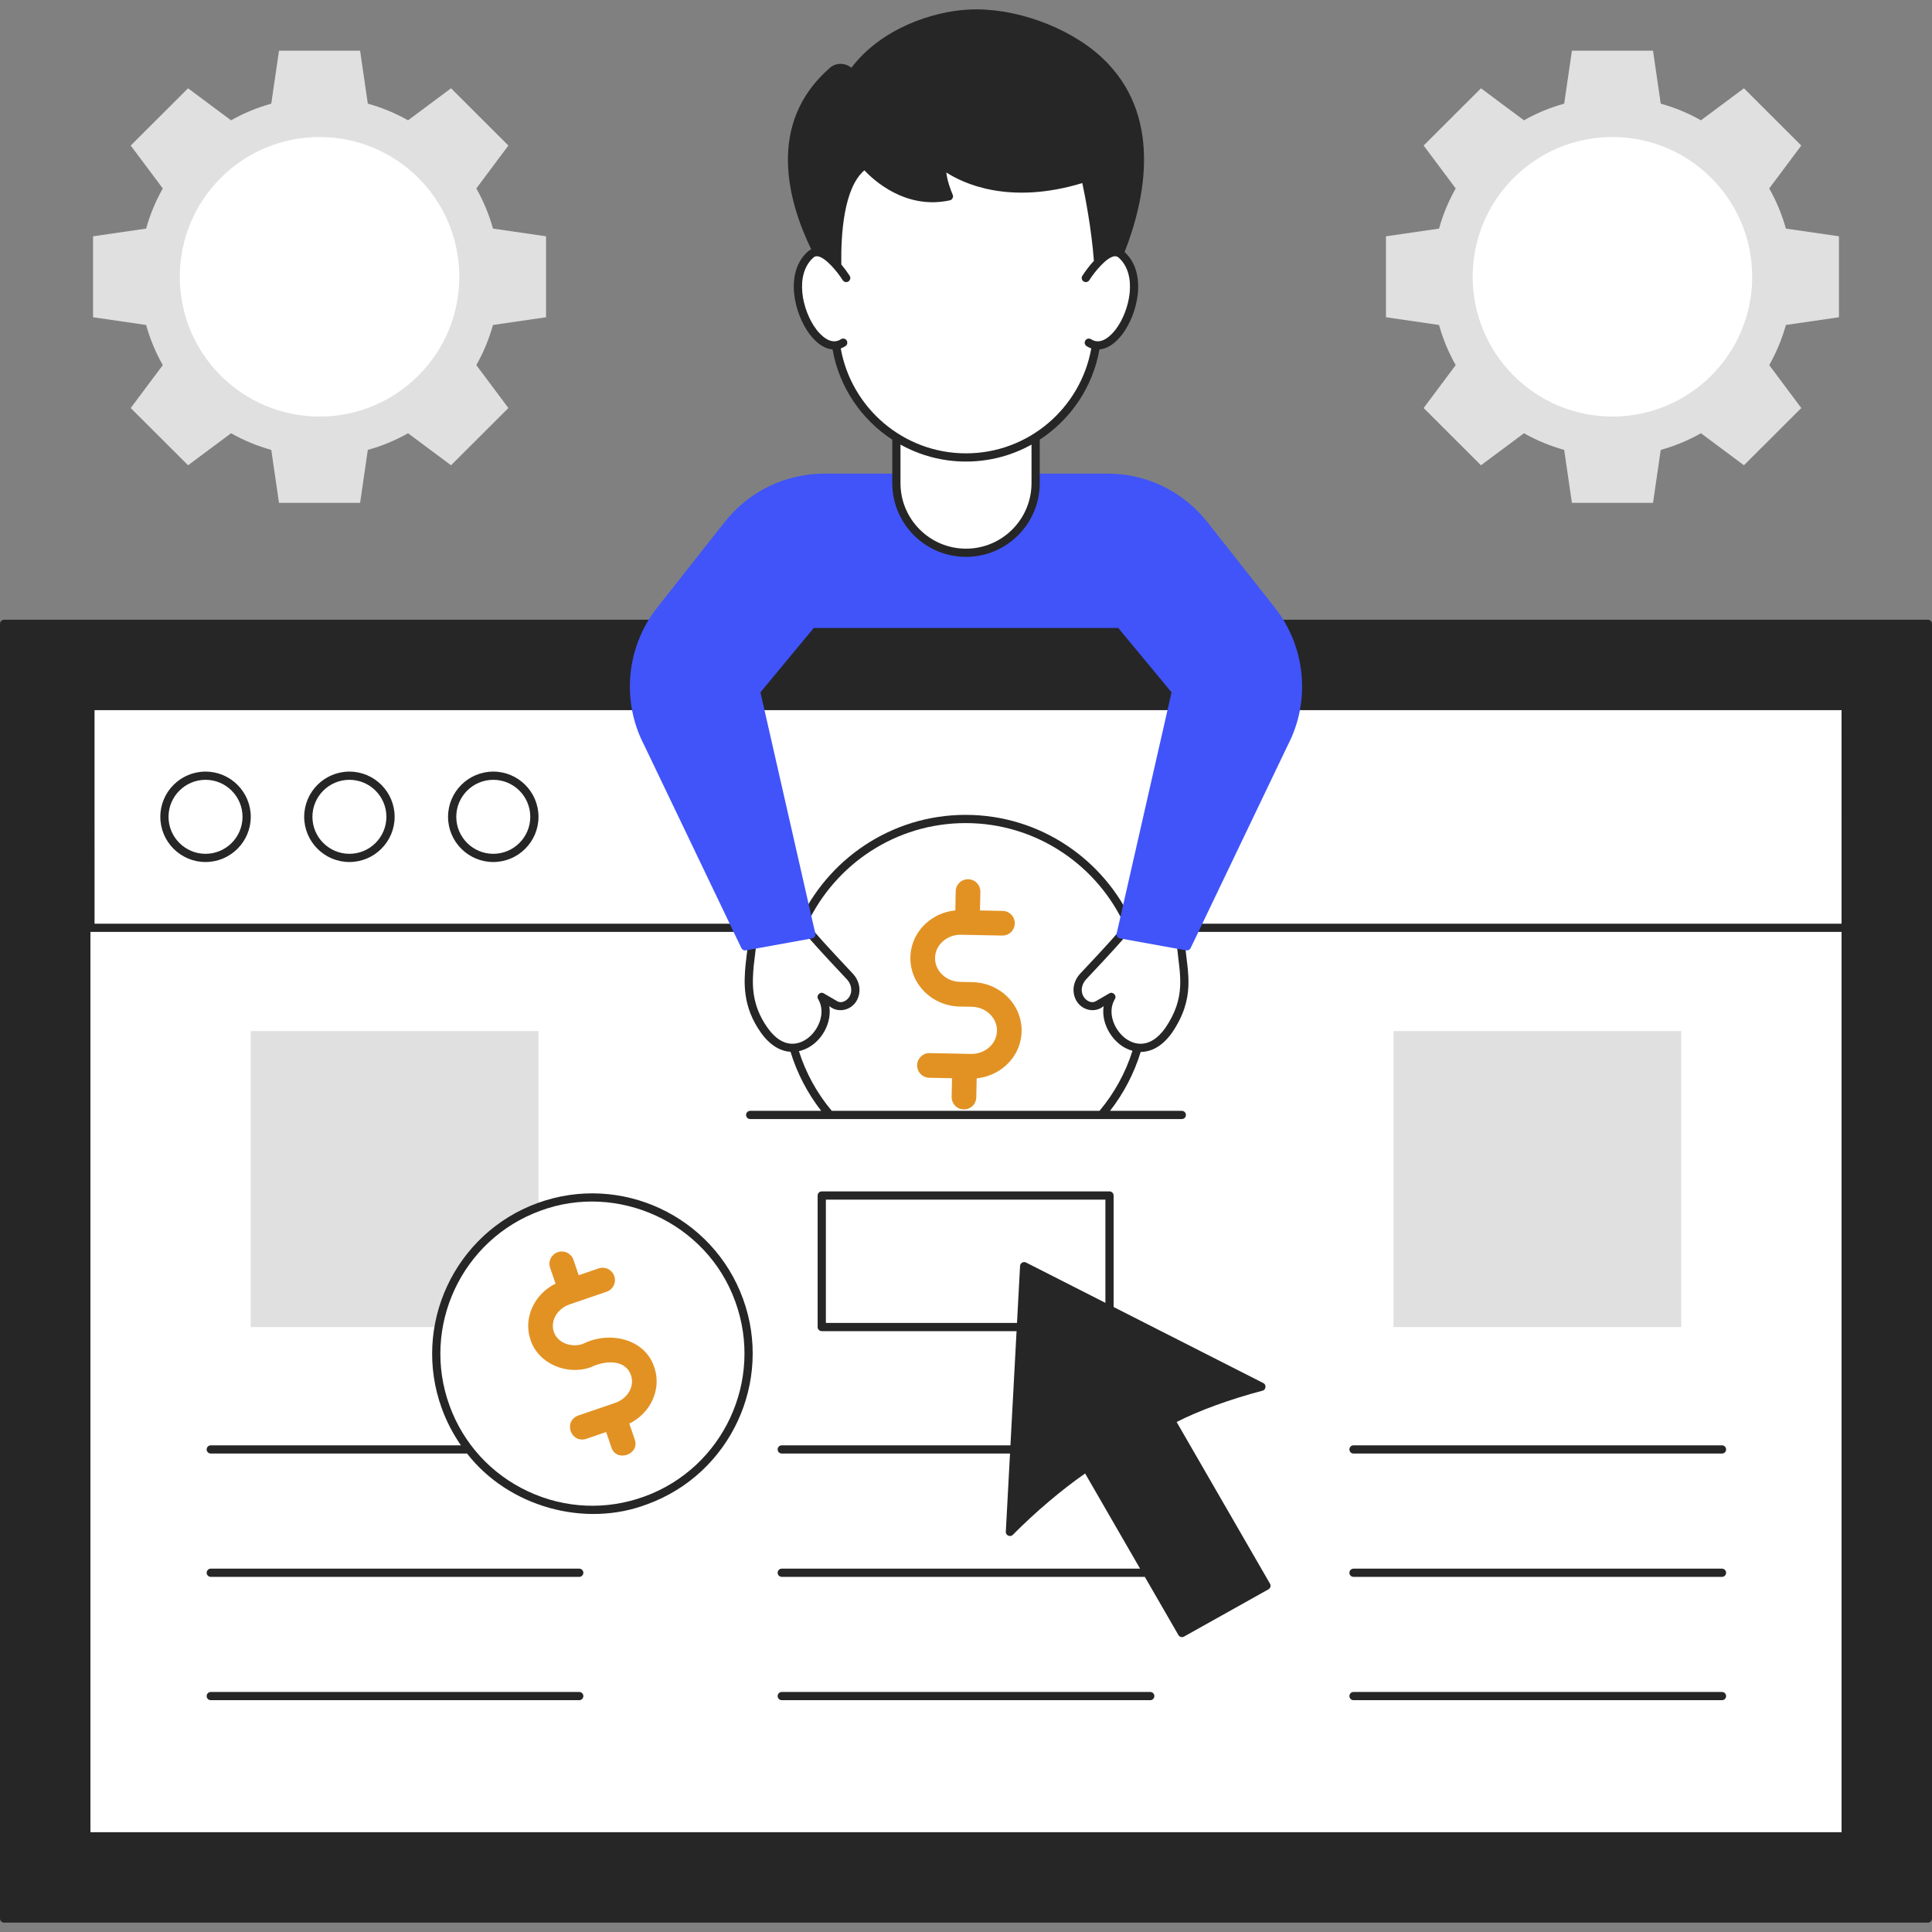 <svg width="100" height="100" viewBox="0 0 100 100" fill="none" xmlns="http://www.w3.org/2000/svg">
    <rect x="0" y="0" width="100" height="100" fill="#808080" stroke="none"/>
    <g clip-path="url(#clip0_422_277)">
        <path d="M4.468 36.546H95.532V95.048H4.468V36.546Z" fill="white"/>
        <path d="M4.681 36.546H95.532V48.023H4.681V36.546Z" fill="white"/>
        <path d="M10.638 44.406C11.813 44.406 12.766 43.453 12.766 42.278C12.766 41.103 11.813 40.15 10.638 40.15C9.463 40.15 8.511 41.103 8.511 42.278C8.511 43.453 9.463 44.406 10.638 44.406Z" fill="white"/>
        <path d="M10.638 44.618C9.348 44.618 8.298 43.568 8.298 42.278C8.298 40.987 9.348 39.938 10.638 39.938C11.929 39.938 12.979 40.987 12.979 42.278C12.979 43.568 11.929 44.618 10.638 44.618ZM10.638 40.363C9.583 40.363 8.723 41.222 8.723 42.278C8.723 43.334 9.583 44.193 10.638 44.193C11.694 44.193 12.553 43.334 12.553 42.278C12.553 41.222 11.694 40.363 10.638 40.363Z" fill="#262626"/>
        <path d="M18.086 44.406C19.261 44.406 20.213 43.453 20.213 42.278C20.213 41.103 19.261 40.15 18.086 40.15C16.911 40.15 15.958 41.103 15.958 42.278C15.958 43.453 16.911 44.406 18.086 44.406Z" fill="white"/>
        <path d="M18.085 44.618C16.795 44.618 15.745 43.568 15.745 42.278C15.745 40.987 16.795 39.938 18.085 39.938C19.376 39.938 20.426 40.987 20.426 42.278C20.426 43.568 19.376 44.618 18.085 44.618ZM18.085 40.363C17.03 40.363 16.171 41.222 16.171 42.278C16.171 43.334 17.03 44.193 18.085 44.193C19.141 44.193 20 43.334 20 42.278C20 41.222 19.141 40.363 18.085 40.363Z" fill="#262626"/>
        <path d="M25.532 44.406C26.707 44.406 27.66 43.453 27.66 42.278C27.66 41.103 26.707 40.15 25.532 40.15C24.357 40.15 23.404 41.103 23.404 42.278C23.404 43.453 24.357 44.406 25.532 44.406Z" fill="white"/>
        <path d="M25.532 44.618C24.241 44.618 23.191 43.568 23.191 42.278C23.191 40.987 24.241 39.938 25.532 39.938C26.822 39.938 27.872 40.987 27.872 42.278C27.872 43.568 26.822 44.618 25.532 44.618ZM25.532 40.363C24.476 40.363 23.617 41.222 23.617 42.278C23.617 43.334 24.476 44.193 25.532 44.193C26.588 44.193 27.447 43.334 27.447 42.278C27.447 41.222 26.588 40.363 25.532 40.363Z" fill="#262626"/>
        <path d="M59.254 51.663C59.254 46.542 55.102 42.391 49.981 42.391C44.859 42.391 40.708 46.542 40.708 51.663C40.708 53.974 41.555 56.086 42.954 57.71H57.008C58.406 56.086 59.254 53.974 59.254 51.663Z" fill="white"/>
        <path d="M52.878 53.382C52.892 52.709 52.629 52.072 52.139 51.59C51.659 51.117 51.015 50.848 50.327 50.835L49.697 50.822C48.968 50.808 48.384 50.249 48.398 49.577C48.404 49.257 48.543 48.958 48.79 48.734C49.047 48.501 49.392 48.375 49.746 48.383L51.878 48.425H51.891C52.059 48.424 52.219 48.358 52.338 48.239C52.457 48.121 52.524 47.961 52.526 47.793C52.528 47.626 52.463 47.464 52.347 47.343C52.231 47.223 52.071 47.153 51.904 47.149L50.724 47.125L50.744 46.16C50.745 46.077 50.73 45.993 50.7 45.915C50.669 45.837 50.624 45.766 50.566 45.705C50.508 45.645 50.438 45.596 50.361 45.563C50.285 45.529 50.202 45.511 50.118 45.51C49.757 45.501 49.474 45.783 49.467 46.135L49.448 47.122C48.879 47.178 48.351 47.407 47.931 47.789C47.422 48.252 47.135 48.878 47.122 49.551C47.094 50.928 48.239 52.07 49.673 52.099L50.302 52.111C50.662 52.118 50.997 52.256 51.244 52.499C51.481 52.733 51.609 53.038 51.602 53.357C51.596 53.676 51.457 53.976 51.21 54.2C50.954 54.433 50.621 54.558 50.254 54.55L48.122 54.508C47.771 54.497 47.478 54.782 47.471 55.134C47.469 55.218 47.484 55.301 47.515 55.379C47.545 55.457 47.591 55.529 47.649 55.589C47.707 55.649 47.776 55.698 47.853 55.731C47.93 55.765 48.013 55.783 48.096 55.785L49.276 55.808L49.257 56.773C49.255 56.857 49.27 56.94 49.3 57.019C49.331 57.096 49.377 57.168 49.435 57.228C49.493 57.289 49.562 57.337 49.639 57.371C49.716 57.404 49.798 57.422 49.882 57.424H49.895C50.062 57.424 50.223 57.359 50.342 57.242C50.461 57.125 50.53 56.966 50.533 56.799L50.553 55.813C51.117 55.76 51.649 55.525 52.069 55.144C52.578 54.681 52.865 54.055 52.878 53.382Z" fill="#E29223"/>
        <path d="M56.065 50.541C56.735 49.831 58.07 48.404 58.17 48.213L61.124 48.909L61.251 49.952C61.319 50.775 61.438 52.014 60.483 53.342C58.868 55.586 56.632 53.079 57.524 51.6L56.821 52.009C56.485 52.205 55.992 52.001 55.827 51.531C55.706 51.188 55.816 50.806 56.065 50.541ZM43.986 50.541C43.316 49.831 41.981 48.404 41.881 48.213L38.928 48.909L38.8 49.952C38.733 50.775 38.614 52.014 39.569 53.342C41.184 55.586 43.42 53.079 42.528 51.6L43.231 52.009C43.567 52.205 44.06 52.001 44.225 51.531C44.346 51.188 44.236 50.806 43.986 50.541Z" fill="white"/>
        <path d="M99.787 32.078H0.213C0.156 32.078 0.102 32.1 0.062 32.14C0.022 32.18 0 32.234 0 32.29L0 99.303C0 99.359 0.022 99.413 0.062 99.453C0.102 99.493 0.156 99.516 0.213 99.516H99.787C99.844 99.516 99.898 99.493 99.938 99.453C99.978 99.413 100 99.359 100 99.303V32.29C100 32.234 99.978 32.18 99.938 32.14C99.898 32.1 99.844 32.078 99.787 32.078ZM95.319 94.835H4.681V48.235H40.858L38.879 48.702C38.837 48.712 38.798 48.734 38.77 48.767C38.74 48.799 38.722 48.84 38.717 48.883C38.713 48.922 38.586 49.934 38.586 49.972C38.516 50.817 38.41 52.095 39.397 53.466C39.881 54.138 40.419 54.41 40.917 54.442C41.256 55.548 41.794 56.584 42.505 57.497H38.83C38.773 57.497 38.719 57.519 38.679 57.559C38.639 57.599 38.617 57.653 38.617 57.709C38.617 57.766 38.639 57.82 38.679 57.86C38.719 57.9 38.773 57.922 38.83 57.922H61.17C61.227 57.922 61.281 57.9 61.321 57.86C61.361 57.82 61.383 57.766 61.383 57.709C61.383 57.653 61.361 57.599 61.321 57.559C61.281 57.519 61.227 57.497 61.17 57.497H57.456C58.166 56.585 58.703 55.552 59.042 54.448C59.567 54.446 60.142 54.18 60.656 53.466C61.889 51.651 61.475 50.381 61.335 48.883C61.33 48.84 61.312 48.799 61.283 48.767C61.254 48.734 61.215 48.712 61.173 48.702L59.194 48.235H95.319V94.835ZM60.931 49.082C61.064 50.438 61.413 51.611 60.31 53.217C59.478 54.374 58.649 54.01 58.331 53.801C57.693 53.38 57.279 52.418 57.706 51.71C57.822 51.53 57.597 51.303 57.417 51.417L56.714 51.825C56.446 51.971 56.118 51.743 56.027 51.46C55.939 51.209 56.015 50.906 56.22 50.688C57.618 49.206 58.091 48.665 58.26 48.453L60.931 49.082ZM58.219 48.006C58.129 47.984 58.03 48.032 57.983 48.113C57.921 48.219 57.344 48.875 55.911 50.395C55.593 50.733 55.483 51.195 55.626 51.601C55.829 52.245 56.613 52.505 57.126 52.078C56.997 52.876 57.446 53.726 58.097 54.156C58.257 54.26 58.433 54.339 58.617 54.388C58.259 55.527 57.678 56.583 56.91 57.497H43.052C42.288 56.589 41.711 55.539 41.352 54.408C42.354 54.19 43.08 53.093 42.927 52.078C43.439 52.505 44.224 52.245 44.427 51.601C44.569 51.195 44.46 50.733 44.142 50.395C42.709 48.876 42.132 48.22 42.071 48.114C42.049 48.072 42.014 48.039 41.971 48.019C41.928 48 41.879 47.995 41.833 48.006L41.68 48.042C41.715 47.964 41.749 47.885 41.788 47.81H41.786C43.237 44.736 46.363 42.603 49.981 42.603C53.68 42.603 56.866 44.833 58.271 48.018L58.219 48.006ZM42.346 51.71C42.773 52.418 42.36 53.38 41.721 53.8C41.403 54.01 40.574 54.373 39.742 53.217C38.847 51.973 38.941 50.837 39.01 50.007L39.121 49.081L41.793 48.452C41.961 48.664 42.434 49.205 43.832 50.687C44.037 50.905 44.113 51.209 44.025 51.46C43.935 51.743 43.606 51.971 43.339 51.825L42.636 51.416C42.454 51.303 42.23 51.53 42.346 51.71ZM58.644 47.81C57.164 44.495 53.839 42.177 49.981 42.177C46.122 42.177 42.798 44.495 41.318 47.81H4.894L4.893 36.758H95.318L95.319 47.81H58.644Z" fill="#262626"/>
        <path d="M65.982 31.448L62.495 27.026C61.236 25.429 59.349 24.514 57.316 24.514H42.684C40.651 24.514 38.763 25.429 37.505 27.026L34.018 31.448C32.413 33.483 32.151 36.282 33.345 38.574L38.374 49.074C38.394 49.116 38.427 49.15 38.469 49.171C38.51 49.193 38.558 49.2 38.604 49.191L42.031 48.571C42.059 48.566 42.086 48.555 42.11 48.539C42.134 48.523 42.155 48.503 42.171 48.479C42.187 48.455 42.197 48.428 42.202 48.4C42.208 48.371 42.207 48.342 42.2 48.314L39.36 35.835L42.12 32.503H57.88L60.639 35.835L57.799 48.314C57.793 48.342 57.792 48.371 57.797 48.399C57.803 48.428 57.813 48.455 57.829 48.479C57.845 48.503 57.866 48.523 57.89 48.539C57.914 48.555 57.941 48.566 57.969 48.571L61.396 49.191C61.49 49.208 61.584 49.16 61.626 49.074L66.651 38.58C67.85 36.282 67.587 33.483 65.982 31.448Z" fill="#4054F9"/>
        <path d="M50 28.612C48.01 28.612 46.397 26.999 46.397 25.008V20.154H53.604V25.008C53.604 26.999 51.99 28.612 50 28.612Z" fill="white"/>
        <path d="M50 23.678C46.244 23.678 43.199 20.633 43.199 16.877V7.066C43.199 7.027 43.215 6.989 43.243 6.961C43.271 6.933 43.309 6.918 43.348 6.917H56.652C56.691 6.918 56.729 6.933 56.757 6.961C56.785 6.989 56.8 7.027 56.8 7.066V16.877C56.8 20.633 53.756 23.678 50 23.678Z" fill="white"/>
        <path d="M56.197 14.396C56.197 14.396 57.352 12.572 58.035 13.17C59.736 14.661 57.806 18.692 56.354 17.735M43.803 14.396C43.803 14.396 42.648 12.572 41.965 13.17C40.264 14.661 42.194 18.692 43.646 17.735" fill="white"/>
        <path d="M57.001 2.95C55.291 1.377 52.464 0.367 50.129 0.495C48.287 0.595 45.636 1.448 44.063 3.511C43.758 3.238 43.259 3.237 42.952 3.514C39.636 6.404 40.807 10.47 41.989 12.905C41.932 12.932 41.876 12.965 41.825 13.01C40.595 14.088 41.097 16.237 41.915 17.31C42.282 17.791 42.694 18.055 43.094 18.088C43.436 20.039 44.585 21.715 46.184 22.757V25.008C46.184 27.112 47.896 28.824 50 28.824C52.105 28.824 53.817 27.112 53.817 25.008V22.757C55.415 21.715 56.565 20.039 56.906 18.088C57.306 18.055 57.718 17.791 58.085 17.309C58.895 16.247 59.393 14.132 58.209 13.044C59.273 10.324 60.228 5.921 57.001 2.95ZM53.391 25.008C53.391 26.878 51.87 28.399 50 28.399C48.13 28.399 46.609 26.878 46.609 25.008V23.012C47.615 23.571 48.77 23.89 50 23.89C51.23 23.89 52.386 23.571 53.391 23.012V25.008ZM57.747 17.052C57.542 17.322 57.007 17.91 56.471 17.557C56.424 17.527 56.367 17.517 56.312 17.529C56.258 17.541 56.21 17.573 56.179 17.62C56.148 17.666 56.137 17.723 56.148 17.778C56.159 17.833 56.191 17.881 56.237 17.913C56.317 17.965 56.4 18.004 56.484 18.034C55.935 21.116 53.238 23.465 50 23.465C46.763 23.465 44.066 21.116 43.517 18.034C43.601 18.004 43.684 17.965 43.764 17.913C43.81 17.881 43.842 17.833 43.852 17.778C43.863 17.723 43.852 17.666 43.821 17.62C43.791 17.573 43.743 17.54 43.688 17.529C43.634 17.517 43.577 17.527 43.53 17.557C42.994 17.91 42.459 17.321 42.254 17.052C41.519 16.088 41.107 14.205 42.105 13.33C42.17 13.273 42.238 13.254 42.325 13.266C42.734 13.324 43.339 14.06 43.624 14.51C43.656 14.555 43.703 14.586 43.757 14.597C43.811 14.608 43.867 14.598 43.913 14.568C43.959 14.539 43.993 14.493 44.006 14.439C44.019 14.386 44.011 14.33 43.984 14.282C43.85 14.075 43.704 13.877 43.546 13.688C43.522 12.132 43.672 9.727 44.74 8.816C45.217 9.325 46.878 10.867 49.162 10.37C49.29 10.346 49.367 10.194 49.311 10.076C49.217 9.862 49.021 9.338 48.982 8.926C49.812 9.466 52.196 10.636 56.02 9.476C56.15 10.083 56.496 11.82 56.62 13.502C56.398 13.745 56.196 14.005 56.018 14.282C55.99 14.33 55.982 14.386 55.995 14.439C56.008 14.493 56.042 14.539 56.088 14.568C56.135 14.598 56.191 14.608 56.244 14.597C56.298 14.586 56.346 14.555 56.377 14.51C56.662 14.06 57.267 13.324 57.676 13.266C57.763 13.254 57.831 13.273 57.896 13.33C58.894 14.206 58.482 16.088 57.747 17.052Z" fill="#262626"/>
        <path d="M12.979 53.369H27.872V68.688H12.979V53.369Z" fill="#E0E0E0"/>
        <path d="M29.982 81.618H10.909C10.853 81.618 10.799 81.596 10.759 81.556C10.719 81.516 10.696 81.462 10.696 81.406C10.696 81.349 10.719 81.295 10.759 81.255C10.799 81.215 10.853 81.193 10.909 81.193H29.982C30.038 81.193 30.092 81.215 30.132 81.255C30.172 81.295 30.195 81.349 30.195 81.406C30.195 81.462 30.172 81.516 30.132 81.556C30.092 81.596 30.038 81.618 29.982 81.618ZM29.982 88.001H10.909C10.853 88.001 10.799 87.979 10.759 87.939C10.719 87.899 10.696 87.845 10.696 87.789C10.696 87.732 10.719 87.678 10.759 87.638C10.799 87.598 10.853 87.576 10.909 87.576H29.982C30.01 87.576 30.037 87.581 30.063 87.592C30.089 87.603 30.113 87.618 30.132 87.638C30.152 87.658 30.168 87.681 30.178 87.707C30.189 87.733 30.195 87.761 30.195 87.789C30.195 87.817 30.189 87.844 30.178 87.87C30.168 87.896 30.152 87.919 30.132 87.939C30.112 87.959 30.089 87.975 30.063 87.985C30.037 87.996 30.009 88.001 29.982 88.001Z" fill="#262626"/>
        <path d="M72.128 53.369H87.022V68.688H72.128V53.369Z" fill="#E0E0E0"/>
        <path d="M89.13 75.236H70.058C70.001 75.236 69.947 75.213 69.907 75.173C69.867 75.133 69.845 75.079 69.845 75.023C69.845 74.966 69.867 74.912 69.907 74.872C69.947 74.832 70.001 74.81 70.058 74.81H89.13C89.158 74.81 89.186 74.816 89.212 74.826C89.237 74.837 89.261 74.853 89.281 74.873C89.3 74.892 89.316 74.916 89.327 74.942C89.337 74.967 89.343 74.995 89.343 75.023C89.343 75.051 89.337 75.079 89.327 75.104C89.316 75.13 89.3 75.154 89.281 75.173C89.261 75.193 89.237 75.209 89.212 75.219C89.186 75.23 89.158 75.236 89.13 75.236ZM89.13 81.619H70.058C70.001 81.619 69.947 81.596 69.907 81.556C69.867 81.516 69.845 81.462 69.845 81.406C69.845 81.349 69.867 81.295 69.907 81.255C69.947 81.216 70.001 81.193 70.058 81.193H89.13C89.158 81.193 89.186 81.199 89.212 81.209C89.237 81.22 89.261 81.236 89.281 81.255C89.3 81.275 89.316 81.299 89.327 81.325C89.337 81.35 89.343 81.378 89.343 81.406C89.343 81.434 89.337 81.462 89.327 81.487C89.316 81.513 89.3 81.537 89.281 81.556C89.261 81.576 89.237 81.592 89.212 81.602C89.186 81.613 89.158 81.619 89.13 81.619ZM89.13 88.001H70.058C70.001 88.001 69.947 87.979 69.907 87.939C69.867 87.899 69.845 87.845 69.845 87.789C69.845 87.732 69.867 87.678 69.907 87.638C69.947 87.598 70.001 87.576 70.058 87.576H89.13C89.158 87.576 89.186 87.582 89.212 87.592C89.237 87.603 89.261 87.619 89.281 87.638C89.3 87.658 89.316 87.682 89.327 87.707C89.337 87.733 89.343 87.761 89.343 87.789C89.343 87.817 89.337 87.844 89.327 87.87C89.316 87.896 89.3 87.92 89.281 87.939C89.261 87.959 89.237 87.975 89.212 87.985C89.186 87.996 89.158 88.002 89.13 88.001Z" fill="#262626"/>
        <path d="M42.534 61.879H57.428V68.688H42.534V61.879Z" fill="white"/>
        <path d="M59.537 88.001H40.464C40.407 88.001 40.353 87.979 40.313 87.939C40.274 87.899 40.251 87.845 40.251 87.789C40.251 87.732 40.274 87.678 40.313 87.638C40.353 87.598 40.407 87.576 40.464 87.576H59.537C59.593 87.576 59.647 87.598 59.687 87.638C59.727 87.678 59.749 87.732 59.749 87.789C59.749 87.845 59.727 87.899 59.687 87.939C59.647 87.979 59.593 88.001 59.537 88.001ZM65.735 81.972L60.902 73.602C62.032 73.021 63.671 72.422 65.345 71.982C65.53 71.94 65.56 71.667 65.388 71.587L57.641 67.651V61.879C57.641 61.823 57.618 61.769 57.578 61.729C57.538 61.689 57.484 61.666 57.428 61.666H42.534C42.478 61.666 42.424 61.689 42.384 61.729C42.344 61.769 42.321 61.823 42.321 61.879V68.688C42.321 68.744 42.344 68.798 42.384 68.838C42.424 68.878 42.478 68.9 42.534 68.9H52.617L52.3 74.81H40.464C40.407 74.81 40.353 74.832 40.313 74.872C40.274 74.912 40.251 74.966 40.251 75.022C40.251 75.079 40.274 75.133 40.313 75.173C40.353 75.213 40.407 75.235 40.464 75.235H52.278L52.061 79.281C52.044 79.47 52.295 79.581 52.424 79.442C53.597 78.257 54.95 77.111 56.166 76.267L59.01 81.193H40.464C40.407 81.193 40.353 81.215 40.313 81.255C40.273 81.295 40.251 81.349 40.251 81.405C40.251 81.462 40.273 81.516 40.313 81.556C40.353 81.596 40.407 81.618 40.464 81.618H59.256L60.995 84.63C61.053 84.732 61.183 84.766 61.283 84.71L65.654 82.264C65.757 82.21 65.795 82.071 65.735 81.972ZM42.747 68.475V62.092H57.215V67.435L53.107 65.348C52.977 65.277 52.802 65.377 52.798 65.526L52.64 68.475H42.747Z" fill="#262626"/>
        <path d="M33.427 77.662C37.622 76.135 39.785 71.497 38.258 67.302C36.731 63.107 32.093 60.944 27.898 62.471C23.703 63.998 21.541 68.636 23.067 72.831C24.594 77.026 29.232 79.189 33.427 77.662Z" fill="white"/>
        <path d="M38.459 67.227C36.894 62.928 32.124 60.704 27.826 62.269C23.528 63.833 21.304 68.603 22.868 72.901C23.114 73.578 23.447 74.219 23.858 74.81H10.909C10.853 74.81 10.799 74.832 10.759 74.872C10.719 74.912 10.696 74.966 10.696 75.023C10.696 75.079 10.719 75.133 10.759 75.173C10.799 75.213 10.853 75.236 10.909 75.236H24.175C26.304 77.977 30.245 79.103 33.501 77.859C37.8 76.295 40.023 71.525 38.459 67.227ZM33.356 77.459C31.38 78.178 29.243 78.085 27.338 77.197C25.433 76.308 23.987 74.731 23.268 72.756C21.784 68.677 23.894 64.152 27.972 62.668C31.946 61.191 36.58 63.255 38.059 67.372C39.544 71.45 37.434 75.975 33.356 77.459Z" fill="#262626"/>
        <path d="M33.87 70.78C33.377 69.255 31.508 68.887 30.174 69.557C29.596 69.767 28.864 69.527 28.666 68.935C28.474 68.372 28.839 67.736 29.48 67.517L31.398 66.86C31.558 66.805 31.69 66.689 31.764 66.537C31.839 66.385 31.85 66.21 31.795 66.05C31.74 65.889 31.624 65.758 31.472 65.683C31.32 65.609 31.144 65.598 30.984 65.653L29.954 66.005L29.682 65.209C29.655 65.129 29.613 65.056 29.557 64.993C29.502 64.93 29.435 64.879 29.36 64.842C29.284 64.805 29.203 64.783 29.119 64.778C29.035 64.772 28.951 64.784 28.872 64.811C28.793 64.838 28.72 64.88 28.657 64.935C28.594 64.991 28.542 65.058 28.505 65.133C28.468 65.208 28.446 65.29 28.441 65.374C28.436 65.457 28.447 65.541 28.474 65.621L28.754 66.441C27.65 66.984 27.074 68.221 27.458 69.347C27.861 70.597 29.365 71.21 30.587 70.764C31.278 70.432 32.359 70.313 32.662 71.192C32.853 71.755 32.488 72.391 31.848 72.61L29.93 73.267C29.137 73.562 29.545 74.728 30.343 74.475L31.374 74.122L31.645 74.918C31.906 75.709 33.131 75.284 32.854 74.506L32.574 73.685C33.678 73.143 34.254 71.906 33.87 70.78Z" fill="#E29223"/>
        <path d="M28.263 16.421V12.231L25.517 11.832C25.315 11.107 25.025 10.409 24.654 9.754L26.314 7.533L23.346 4.57L21.121 6.227C20.464 5.856 19.765 5.567 19.038 5.365L18.639 2.624H14.441L14.041 5.365C13.315 5.567 12.616 5.856 11.959 6.227L9.734 4.57L6.766 7.533L8.426 9.754C8.054 10.409 7.765 11.107 7.563 11.832L4.816 12.231V16.421L7.563 16.82C7.765 17.545 8.054 18.243 8.426 18.898L6.766 21.119L9.734 24.082L11.959 22.425C12.616 22.796 13.315 23.085 14.041 23.287L14.441 26.028H18.639L19.038 23.287C19.765 23.085 20.464 22.796 21.12 22.425L23.345 24.082L26.314 21.119L24.654 18.898C25.025 18.243 25.315 17.545 25.517 16.82L28.263 16.421Z" fill="#E0E0E0"/>
        <path d="M16.54 21.56C20.535 21.56 23.774 18.321 23.774 14.326C23.774 10.331 20.535 7.092 16.54 7.092C12.544 7.092 9.306 10.331 9.306 14.326C9.306 18.321 12.544 21.56 16.54 21.56Z" fill="white"/>
        <path d="M95.184 16.421V12.231L92.438 11.832C92.236 11.107 91.946 10.409 91.575 9.754L93.234 7.533L90.266 4.57L88.041 6.227C87.385 5.856 86.686 5.567 85.959 5.365L85.56 2.624H81.362L80.962 5.365C80.236 5.567 79.536 5.856 78.88 6.227L76.655 4.57L73.687 7.533L75.347 9.754C74.975 10.409 74.686 11.107 74.484 11.832L71.737 12.231V16.421L74.484 16.82C74.686 17.545 74.975 18.243 75.347 18.898L73.687 21.119L76.655 24.082L78.88 22.425C79.537 22.796 80.236 23.085 80.962 23.287L81.362 26.028H85.56L85.959 23.287C86.686 23.085 87.385 22.796 88.041 22.425L90.266 24.082L93.234 21.119L91.575 18.898C91.946 18.243 92.236 17.545 92.438 16.82L95.184 16.421Z" fill="#E0E0E0"/>
        <path d="M83.46 21.56C87.455 21.56 90.694 18.321 90.694 14.326C90.694 10.331 87.455 7.092 83.46 7.092C79.464 7.092 76.226 10.331 76.226 14.326C76.226 18.321 79.464 21.56 83.46 21.56Z" fill="white"/>
    </g>
    <defs>
        <clipPath id="clip0_422_277">
            <rect width="100" height="100" fill="white"/>
        </clipPath>
    </defs>
</svg>

